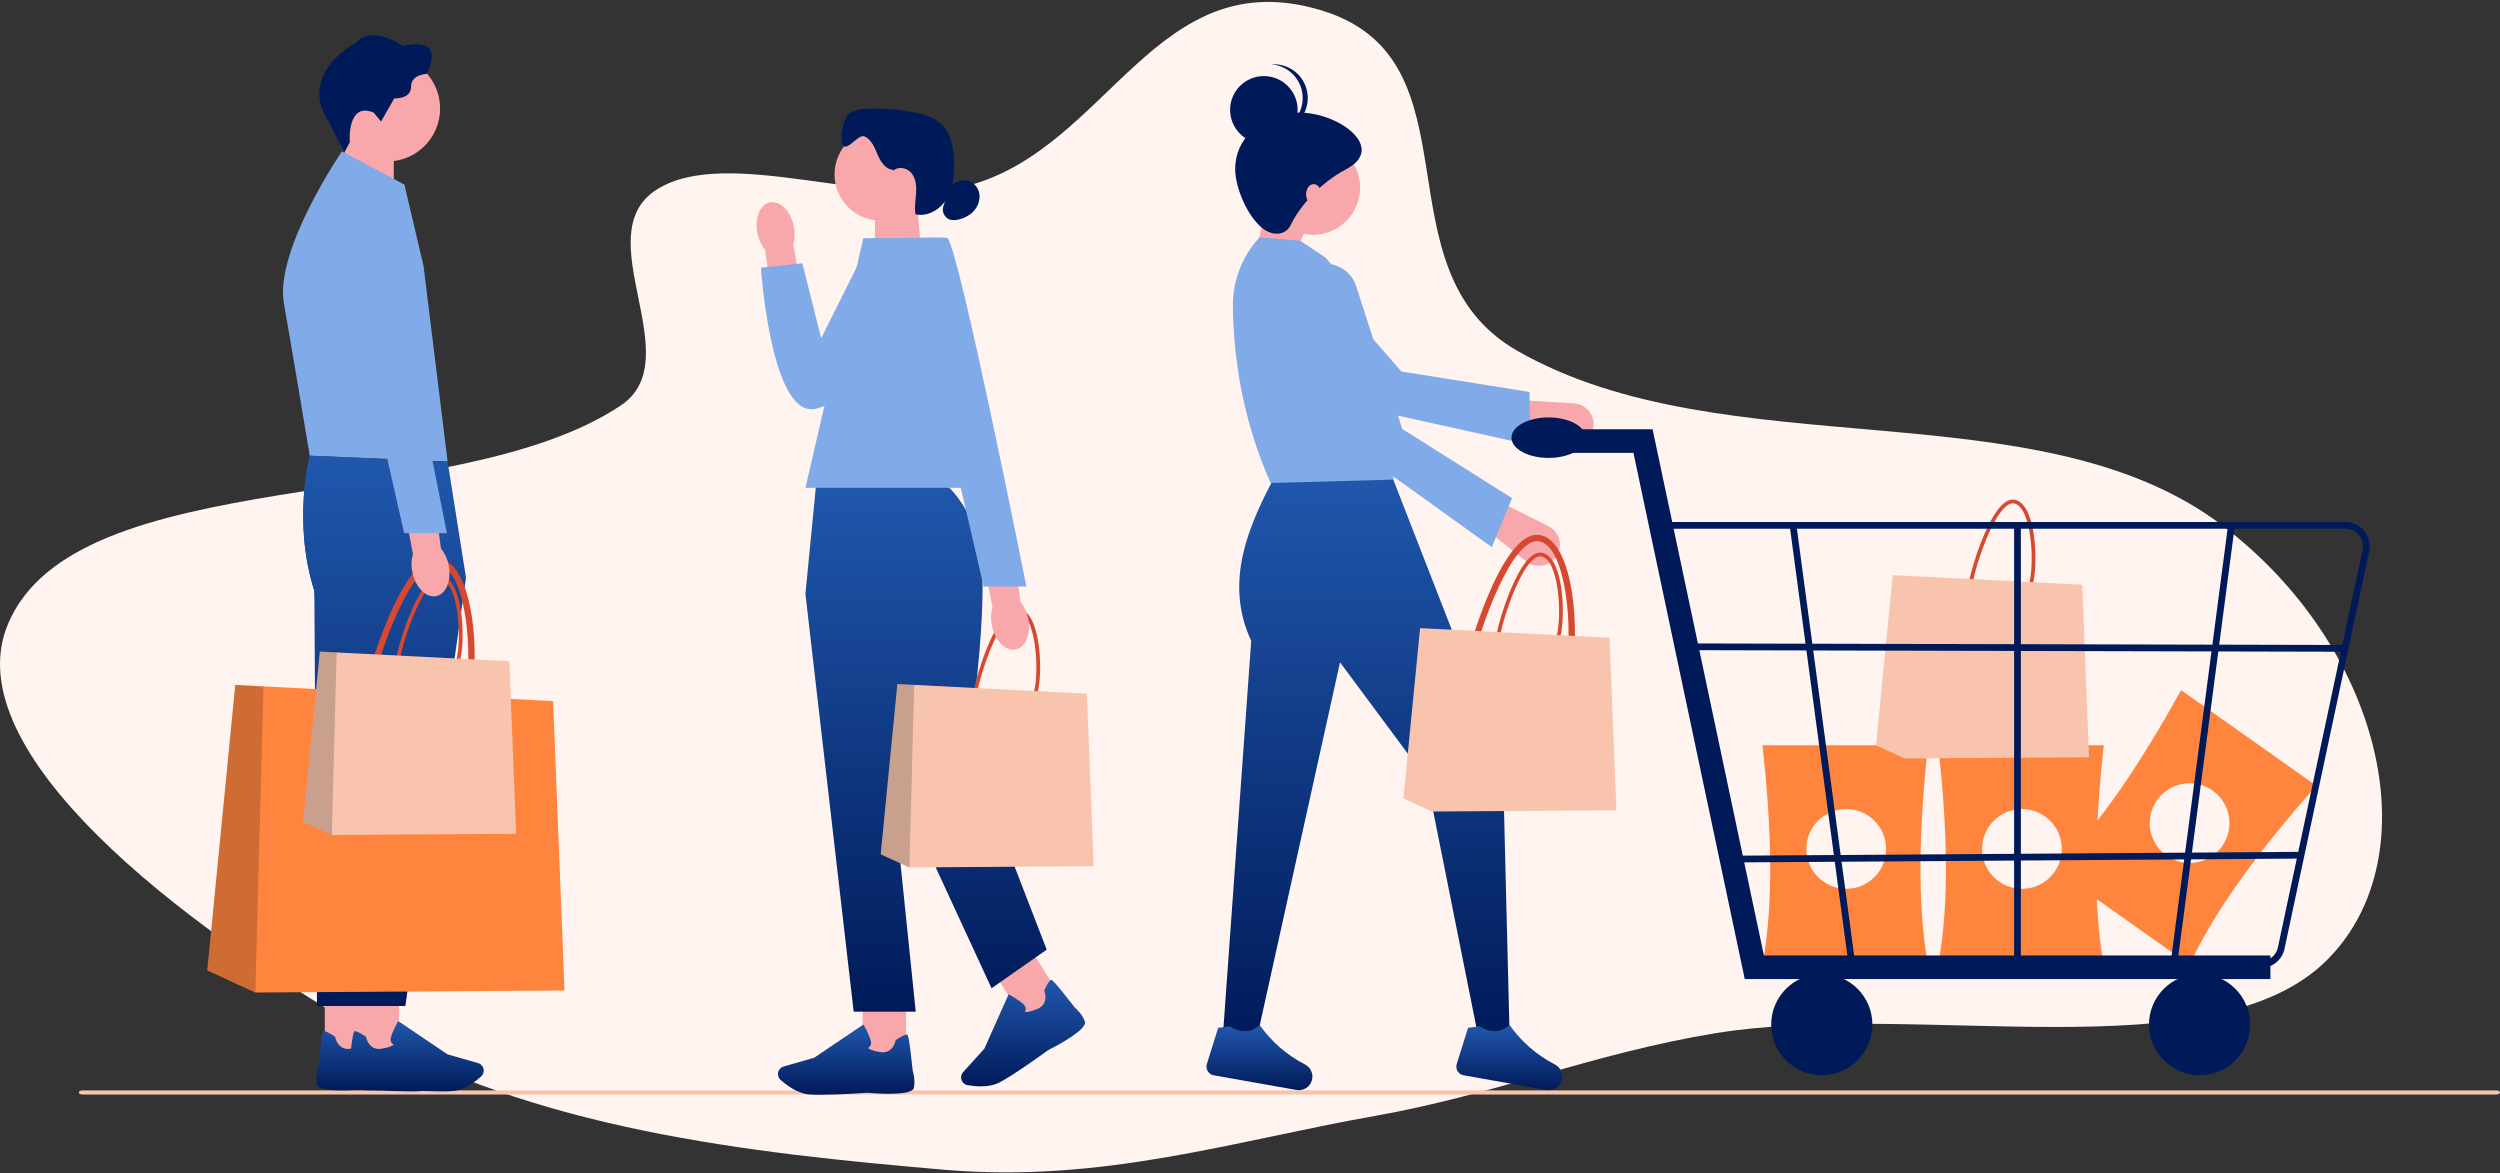 <svg width="1206" height="566" viewBox="0 0 1206 566" fill="none" xmlns="http://www.w3.org/2000/svg">
<rect x="0" y="0" width="1206" height="566" fill="#333333" stroke="none"/>
<path fill-rule="evenodd" clip-rule="evenodd" d="M299.531 195.555C333 173.128 282.464 113.153 316.849 91.413C351.103 69.756 422.931 101.462 467.283 89.495C534.989 71.227 557.677 -19.037 637.294 4.953C715.448 28.501 663.029 129.846 731.998 169.257C832.516 226.696 982.55 186.197 1071.49 253.064C1148.7 311.112 1173.14 412.293 1122.68 462.985C1067.75 518.156 924.966 482.441 827.177 498.476C768.849 508.04 721.243 528.051 663.363 538.302C594.946 550.419 531.919 570.818 455.573 564.289C360.7 556.175 256.97 544.602 174.334 496.479C88.341 446.402 -21.868 362.855 3.785 301.194C36.529 222.492 219.477 249.199 299.531 195.555Z" fill="#FFF4EF"/>
<path d="M38 527C38 527.555 38.846 528 39.9 528H1204.1C1205.15 528 1206 527.555 1206 527C1206 526.445 1205.15 526 1204.1 526H39.9C38.846 526 38 526.445 38 527Z" fill="#F9C4AE"/>
<path d="M164.35 96.124L189.96 104.544V67.674H166.72L164.35 96.124Z" fill="#F8A8AB"/>
<path d="M186.79 77.874C200.884 77.874 212.31 66.448 212.31 52.354C212.31 38.26 200.884 26.834 186.79 26.834C172.696 26.834 161.27 38.26 161.27 52.354C161.27 66.448 172.696 77.874 186.79 77.874Z" fill="#F8A8AB"/>
<path d="M180.29 54.353L183.81 58.623L190.17 47.483C190.17 47.483 198.29 47.903 198.29 41.873C198.29 35.843 205.74 35.673 205.74 35.673C205.74 35.673 216.29 17.253 194.44 22.103C194.44 22.103 179.28 11.723 171.75 20.593C171.75 20.593 148.64 32.233 155.25 52.493L166.24 73.383L168.73 68.653C168.73 68.653 167.22 48.803 180.29 54.333V54.353Z" fill="#001A59"/>
<path d="M177.61 478.783H156.67V508.493H177.61V478.783Z" fill="#F8A8AB"/>
<path d="M175.29 525.514C171.71 525.834 153.79 527.254 152.89 523.144C152.07 519.374 153.28 515.434 153.45 514.894C155.17 497.754 155.81 497.564 156.2 497.454C156.81 497.274 158.59 498.124 161.48 499.984L161.66 500.104L161.7 500.314C161.75 500.584 163.03 506.874 169.1 505.904C173.26 505.244 174.61 504.324 175.04 503.874C174.69 503.714 174.25 503.434 173.94 502.954C173.49 502.254 173.41 501.354 173.71 500.274C174.49 497.424 176.83 493.214 176.93 493.044L177.2 492.564L201 508.624L215.7 512.824C216.81 513.144 217.7 513.934 218.15 514.994C218.77 516.474 218.39 518.194 217.19 519.274C214.52 521.674 209.22 525.784 203.65 526.294C202.17 526.434 200.21 526.484 198.01 526.484C188.82 526.484 175.4 525.534 175.3 525.514H175.29Z" fill="url(#paint0_linear_1395_14370)"/>
<path d="M204.35 222.644L149.42 219.834C149.42 219.834 141 251.754 151.64 285.014L152.92 485.304H183.96L213.22 278.694L204.35 222.644Z" fill="url(#paint1_linear_1395_14370)"/>
<path d="M195.09 89.033L164.94 73.033C164.94 73.033 132.45 120.513 136.94 146.233C141.44 171.953 149.42 219.833 149.42 219.833L215.93 222.643L204.32 128.353L195.09 89.033Z" fill="#81AAE8"/>
<path d="M192.51 478.783H171.57V508.493H192.51V478.783Z" fill="#F8A8AB"/>
<path d="M190.19 525.514C186.61 525.834 168.69 527.254 167.79 523.144C166.97 519.374 168.18 515.434 168.35 514.894C170.07 497.754 170.71 497.564 171.1 497.454C171.71 497.274 173.49 498.124 176.38 499.984L176.56 500.104L176.6 500.314C176.65 500.584 177.93 506.874 184 505.904C188.16 505.244 189.51 504.324 189.94 503.874C189.59 503.714 189.15 503.434 188.84 502.954C188.39 502.254 188.31 501.354 188.61 500.274C189.39 497.424 191.73 493.214 191.83 493.044L192.1 492.564L215.9 508.624L230.6 512.824C231.71 513.144 232.6 513.934 233.05 514.994C233.67 516.474 233.29 518.194 232.09 519.274C229.42 521.674 224.12 525.784 218.55 526.294C217.07 526.434 215.11 526.484 212.91 526.484C203.72 526.484 190.3 525.534 190.2 525.514H190.19Z" fill="url(#paint2_linear_1395_14370)"/>
<path d="M215.93 222.644L149.42 219.834C149.42 219.834 141 251.754 151.64 285.014L164.5 485.304H195.54L224.8 278.694L215.93 222.644Z" fill="url(#paint3_linear_1395_14370)"/>
<path d="M272.32 477.814L123.17 478.794L100 468.134L113.5 330.424L127.08 331.114L266.81 338.224L272.32 477.814Z" fill="#FF843E"/>
<path opacity="0.2" d="M123.17 478.794L100 468.134L113.5 330.424L127.08 331.114L123.17 478.794Z" fill="#0A0A0A"/>
<path d="M208.99 353.464C204.34 353.464 199.27 352.324 194.26 351.204C190.55 350.374 187.28 350.164 184.66 350.004C180.68 349.754 177.53 349.554 175.78 347.224C174.05 344.924 174.05 341.014 175.78 333.304C178.08 323.064 183.2 306.704 189.46 293.244C197.55 275.884 205.32 267.894 212.57 269.524C222.28 271.704 226.15 287.914 227.6 297.374C229.62 310.584 229.44 326.284 227.16 336.444C224.14 349.894 217.21 353.454 208.98 353.454H208.99V353.464ZM210.76 272.334C205.43 272.334 198.89 280.114 192.19 294.514C186.02 307.764 180.98 323.874 178.71 333.964C177.26 340.444 177.1 343.974 178.18 345.424C179.1 346.644 181.51 346.804 184.84 347.004C187.57 347.174 190.97 347.384 194.91 348.274C210.57 351.784 220.36 353.064 224.23 335.794C228.38 317.294 225.22 275.444 211.91 272.454C211.53 272.364 211.14 272.324 210.75 272.324H210.76V272.334Z" fill="#D74830"/>
<path d="M211.24 328.064C208.47 328.064 205.44 327.384 202.46 326.714C200.25 326.214 198.3 326.094 196.73 325.994C194.36 325.844 192.48 325.724 191.44 324.334C190.41 322.964 190.41 320.634 191.44 316.034C192.81 309.924 195.86 300.174 199.6 292.154C204.42 281.804 209.06 277.044 213.38 278.014C219.17 279.314 221.48 288.974 222.34 294.624C223.54 302.504 223.44 311.864 222.08 317.914C220.28 325.934 216.15 328.054 211.24 328.054V328.064ZM212.3 279.694C209.12 279.694 205.22 284.334 201.23 292.924C197.55 300.824 194.54 310.424 193.2 316.444C192.33 320.304 192.24 322.414 192.89 323.274C193.44 324.004 194.87 324.094 196.86 324.214C198.49 324.314 200.51 324.444 202.86 324.974C212.19 327.064 218.03 327.824 220.34 317.534C222.81 306.504 220.93 281.554 213 279.774C212.77 279.724 212.54 279.694 212.31 279.694H212.3Z" fill="#D74830"/>
<path d="M248.99 402.214L160.07 402.794L146.25 396.444L154.3 314.334L162.4 314.744L245.71 318.984L248.99 402.214Z" fill="#F9C4AE"/>
<path opacity="0.2" d="M160.07 402.794L146.25 396.444L154.3 314.334L162.4 314.744L160.07 402.794Z" fill="#0A0A0A"/>
<path d="M216.44 272.644C217.93 279.964 215.2 286.654 210.36 287.584C205.52 288.514 200.39 283.324 198.91 276.004C198.28 273.084 198.38 270.064 199.2 267.184L193.31 236.074L208.53 233.664L212.72 264.584C214.61 266.944 215.88 269.704 216.44 272.644Z" fill="#F8A8AB"/>
<path d="M156.74 88.453C156.74 88.453 179 85.633 181.66 92.283C184.32 98.933 215.58 257.223 215.58 257.223H194.96L156.74 88.453Z" fill="#81AAE8"/>
<path d="M444.447 122.33L422.087 129.68V97.5H442.377L444.447 122.33Z" fill="#F8A8AB"/>
<path d="M424.857 106.41C437.162 106.41 447.137 96.434 447.137 84.13C447.137 71.825 437.162 61.85 424.857 61.85C412.552 61.85 402.577 71.825 402.577 84.13C402.577 96.434 412.552 106.41 424.857 106.41Z" fill="#F8A8AB"/>
<path d="M430.977 81.92C427.247 81.81 424.797 78.04 423.347 74.6C421.897 71.16 420.407 67.21 416.947 65.79C414.117 64.63 409.127 72.48 406.897 70.39C404.567 68.21 406.837 57.02 409.307 55.01C411.777 53 415.157 52.61 418.337 52.46C426.097 52.1 433.907 52.73 441.517 54.32C446.227 55.3 451.067 56.78 454.467 60.18C458.767 64.5 459.867 71.01 460.177 77.1C460.497 83.33 460.137 89.85 457.107 95.3C454.077 100.75 447.737 104.77 441.657 103.38C441.047 100.08 441.667 96.69 441.907 93.33C442.137 89.98 441.897 86.36 439.847 83.69C437.797 81.02 433.427 79.96 431.047 82.33" fill="#001A59"/>
<path d="M458.387 89.64C460.617 88.01 463.287 86.64 466.027 86.98C468.987 87.34 471.497 89.78 472.257 92.67C473.017 95.56 472.167 98.74 470.327 101.1C468.497 103.46 465.767 105.02 462.887 105.8C461.217 106.25 459.387 106.44 457.797 105.76C455.457 104.75 454.187 101.76 455.107 99.38" fill="#001A59"/>
<path d="M437.067 480.43H416.127V510.14H437.067V480.43Z" fill="#F8A8AB"/>
<path d="M395.727 528.119C393.527 528.119 391.567 528.069 390.087 527.929C384.527 527.419 379.217 523.309 376.547 520.909C375.347 519.829 374.967 518.109 375.587 516.629C376.037 515.569 376.927 514.769 378.037 514.459L392.737 510.259L416.537 494.199L416.807 494.679C416.907 494.859 419.247 499.069 420.027 501.909C420.327 502.989 420.247 503.889 419.797 504.589C419.487 505.069 419.047 505.349 418.697 505.509C419.127 505.959 420.477 506.879 424.637 507.539C430.707 508.499 431.987 502.209 432.037 501.949L432.077 501.739L432.257 501.619C435.147 499.759 436.927 498.909 437.537 499.089C437.917 499.199 438.557 499.399 440.287 516.529C440.457 517.069 441.667 521.009 440.847 524.779C439.957 528.879 422.037 527.469 418.447 527.149C418.347 527.159 404.927 528.119 395.737 528.119H395.727Z" fill="url(#paint4_linear_1395_14370)"/>
<path d="M496.693 457.069L478.925 468.15L494.647 493.36L512.415 482.279L496.693 457.069Z" fill="#F8A8AB"/>
<path d="M473.087 524.051C470.627 524.051 468.367 523.751 466.757 523.471C465.177 523.191 463.937 521.931 463.677 520.351C463.497 519.211 463.827 518.061 464.607 517.211L474.857 505.871L486.557 479.651L487.037 479.911C487.217 480.011 491.427 482.341 493.597 484.341C494.427 485.101 494.837 485.911 494.817 486.741C494.807 487.321 494.587 487.781 494.367 488.111C494.967 488.271 496.597 488.331 500.477 486.691C506.137 484.301 503.897 478.281 503.797 478.031L503.717 477.831L503.807 477.641C505.277 474.531 506.327 472.871 506.947 472.701C507.337 472.591 507.977 472.421 518.507 486.051C518.937 486.411 522.047 489.121 523.347 492.751C524.757 496.701 508.807 504.991 505.597 506.611C505.497 506.691 488.807 518.821 481.947 522.271C479.227 523.641 476.007 524.061 473.077 524.061L473.087 524.051Z" fill="url(#paint5_linear_1395_14370)"/>
<path d="M452.487 231.98H393.857L388.537 286.52L411.817 488.04H441.747L429.777 371.65L478.327 476.73L504.927 458.11L467.017 360.01C467.017 360.01 480.557 274.55 469.917 253.26C459.277 231.97 452.487 231.98 452.487 231.98Z" fill="url(#paint6_linear_1395_14370)"/>
<path d="M481.647 235.3H388.537L416.467 114.92H457.037L481.647 235.3Z" fill="#81AAE8"/>
<path d="M365.407 112.55C363.917 105.23 366.647 98.54 371.487 97.61C376.327 96.68 381.457 101.87 382.937 109.19C383.567 112.11 383.467 115.13 382.647 118.01L388.537 149.12L373.317 151.53L369.127 120.61C367.237 118.25 365.967 115.49 365.407 112.55Z" fill="#F8A8AB"/>
<path d="M456.047 114.92H420.267L396.147 163.16L387.047 127.01L367.057 129.13C367.057 129.13 371.787 199.76 392.457 197.37C413.127 194.98 461.337 131.35 456.037 114.91H456.047V114.92Z" fill="#81AAE8"/>
<path d="M489.837 343.73C487.067 343.73 484.037 343.05 481.057 342.38C478.847 341.88 476.897 341.76 475.327 341.66C472.957 341.51 471.077 341.39 470.037 340C469.007 338.63 469.007 336.3 470.037 331.7C471.407 325.59 474.457 315.84 478.197 307.82C483.017 297.47 487.657 292.71 491.977 293.68C497.767 294.98 500.077 304.64 500.937 310.29C502.137 318.17 502.037 327.53 500.677 333.58C498.877 341.6 494.747 343.72 489.837 343.72V343.73ZM490.897 295.36C487.717 295.36 483.817 300 479.827 308.59C476.147 316.49 473.137 326.09 471.797 332.11C470.927 335.97 470.837 338.08 471.487 338.94C472.037 339.67 473.467 339.76 475.457 339.88C477.087 339.98 479.107 340.11 481.457 340.64C490.787 342.73 496.627 343.49 498.937 333.2C501.407 322.17 499.527 297.22 491.597 295.44C491.367 295.39 491.137 295.36 490.907 295.36H490.897Z" fill="#D74830"/>
<path d="M527.597 417.87L438.677 418.45L424.857 412.1L432.907 329.99L441.007 330.4L524.317 334.64L527.597 417.87Z" fill="#F9C4AE"/>
<path opacity="0.2" d="M438.677 418.45L424.857 412.1L432.907 329.99L441.007 330.4L438.677 418.45Z" fill="#0A0A0A"/>
<path d="M495.997 298.371C497.487 305.691 494.757 312.381 489.917 313.311C485.077 314.241 479.947 309.051 478.467 301.731C477.837 298.811 477.937 295.791 478.757 292.911L472.867 261.801L488.087 259.391L492.277 290.311C494.167 292.671 495.437 295.431 495.997 298.371Z" fill="#F8A8AB"/>
<path d="M435.647 114.919C435.647 114.919 455.977 114.059 457.037 114.919C462.587 119.449 495.137 282.959 495.137 282.959H474.517L435.647 114.919Z" fill="#81AAE8"/>
<path d="M1056.24 465.385L991.077 419.294C1013.05 397.885 1033.04 367.4 1052.16 332.932L1117.33 379.022C1091.29 408.594 1069.23 437.616 1056.24 465.385Z" fill="#FF843E"/>
<path d="M1056.26 416.314C1066.88 416.314 1075.49 407.703 1075.49 397.081C1075.49 386.459 1066.88 377.848 1056.26 377.848C1045.64 377.848 1037.03 386.459 1037.03 397.081C1037.03 407.703 1045.64 416.314 1056.26 416.314Z" fill="#FFF4EF"/>
<path d="M741.894 255.064H734.741C734.489 255.064 734.248 255.164 734.07 255.342C733.892 255.52 733.792 255.761 733.792 256.013V259.153C733.792 259.277 733.817 259.4 733.864 259.515C733.912 259.631 733.982 259.735 734.07 259.823C734.158 259.911 734.263 259.981 734.378 260.029C734.493 260.076 734.616 260.101 734.741 260.101H735.926V264.805H740.708V260.101H741.894C742.145 260.101 742.386 260.001 742.564 259.823C742.742 259.645 742.842 259.404 742.842 259.153V256.013C742.842 255.761 742.742 255.52 742.564 255.342C742.386 255.164 742.145 255.064 741.894 255.064Z" fill="#FFF4EF"/>
<path opacity="0.2" d="M740.403 256.086C740.403 256.629 740.187 257.149 739.803 257.533C739.42 257.916 738.899 258.132 738.357 258.132C737.814 258.132 737.294 257.916 736.91 257.533C736.526 257.149 736.311 256.629 736.311 256.086" fill="#0A0A0A"/>
<path d="M930.053 465.311H850.236C855.816 435.141 854.532 398.709 850.236 359.529H930.053C925.87 398.709 924.621 435.141 930.053 465.311Z" fill="#FF843E"/>
<path d="M1014.82 465.311H935C940.58 435.141 939.297 398.709 935 359.529H1014.82C1010.63 398.709 1009.39 435.141 1014.82 465.311Z" fill="#FF843E"/>
<path d="M890.625 428.767C901.247 428.767 909.858 420.156 909.858 409.534C909.858 398.912 901.247 390.301 890.625 390.301C880.003 390.301 871.392 398.912 871.392 409.534C871.392 420.156 880.003 428.767 890.625 428.767Z" fill="#FFF4EF"/>
<path d="M975.389 428.767C986.011 428.767 994.622 420.156 994.622 409.534C994.622 398.912 986.011 390.301 975.389 390.301C964.767 390.301 956.156 398.912 956.156 409.534C956.156 420.156 964.767 428.767 975.389 428.767Z" fill="#FFF4EF"/>
<path d="M969.98 291.173C967.21 291.173 964.18 290.493 961.2 289.823C958.99 289.323 957.04 289.203 955.47 289.103C953.1 288.953 951.22 288.833 950.18 287.443C949.15 286.073 949.15 283.743 950.18 279.143C951.55 273.033 954.6 263.283 958.34 255.263C963.16 244.913 967.8 240.153 972.12 241.123C977.91 242.423 980.22 252.083 981.08 257.733C982.28 265.613 982.18 274.973 980.82 281.023C979.02 289.043 974.89 291.163 969.98 291.163V291.173ZM971.04 242.803C967.86 242.803 963.96 247.443 959.97 256.033C956.29 263.933 953.28 273.533 951.94 279.553C951.07 283.413 950.98 285.523 951.63 286.383C952.18 287.113 953.61 287.203 955.6 287.323C957.23 287.423 959.25 287.553 961.6 288.083C970.93 290.173 976.77 290.933 979.08 280.643C981.55 269.613 979.67 244.663 971.74 242.883C971.51 242.833 971.28 242.803 971.05 242.803H971.04Z" fill="#D74830"/>
<path d="M1007.74 365.314L918.82 365.894L905 359.544L913.05 277.434L921.15 277.844L1004.46 282.084L1007.74 365.314Z" fill="#F9C4AE"/>
<path d="M603.582 132.399L621.5 130.77L632.903 103.079L612.541 91.676L603.582 132.399Z" fill="#F8A8AB"/>
<path d="M768.024 208.422C768.62 206.936 768.854 205.33 768.707 203.736C768.561 202.142 768.037 200.605 767.18 199.253C766.323 197.901 765.157 196.772 763.778 195.959C762.399 195.146 760.846 194.672 759.248 194.577L731.427 192.918L727.331 206.539L755.971 214.405C758.364 215.062 760.916 214.816 763.139 213.712C765.362 212.609 767.101 210.726 768.024 208.422Z" fill="#F8A8AB"/>
<path d="M738.151 214.634L737.845 189.074L676.049 179.213L628.442 124.613C625.965 121.773 622.543 119.926 618.809 119.415C615.074 118.905 611.282 119.765 608.133 121.836C606.227 123.09 604.619 124.748 603.424 126.692C602.228 128.636 601.475 130.819 601.216 133.086C600.957 135.353 601.199 137.65 601.925 139.813C602.651 141.976 603.844 143.954 605.418 145.605L644.693 193.939L738.151 214.634Z" fill="#81AAE8"/>
<path d="M589.736 502.167H606.025L646.429 319.493L688.286 375.925L712.72 498.095H728.195L724.937 366.965L670.368 226.877H616.613C601.923 253.462 590.4 280.867 603.582 309.138L589.736 502.167Z" fill="url(#paint7_linear_1395_14370)"/>
<path d="M702.734 513.265C702.554 513.841 702.499 514.449 702.572 515.048C702.646 515.648 702.846 516.225 703.159 516.741C703.473 517.257 703.893 517.7 704.391 518.041C704.89 518.382 705.455 518.613 706.049 518.718L745.91 525.792C747.485 526.08 749.111 525.782 750.481 524.954C751.852 524.126 752.872 522.825 753.35 521.297C753.814 519.836 753.749 518.259 753.166 516.842C752.583 515.424 751.52 514.258 750.162 513.547C741.397 509.047 733.855 502.489 728.18 494.436C723.799 498.515 718.902 498.131 713.703 495.125L708.188 495.814L702.734 513.265Z" fill="url(#paint8_linear_1395_14370)"/>
<path d="M582.194 513.265C582.013 513.841 581.958 514.449 582.031 515.048C582.105 515.648 582.305 516.225 582.618 516.741C582.932 517.257 583.352 517.7 583.85 518.041C584.349 518.382 584.914 518.613 585.508 518.718L625.369 525.792C626.944 526.08 628.57 525.782 629.94 524.954C631.311 524.126 632.331 522.825 632.809 521.297C633.273 519.836 633.208 518.259 632.625 516.842C632.042 515.424 630.979 514.258 629.621 513.547C620.857 509.047 613.314 502.489 607.639 494.436C603.258 498.515 598.361 498.131 593.162 495.125L587.647 495.814L582.194 513.265Z" fill="url(#paint9_linear_1395_14370)"/>
<path d="M633.31 113.261C645.905 113.261 656.115 103.05 656.115 90.456C656.115 77.861 645.905 67.65 633.31 67.65C620.715 67.65 610.505 77.861 610.505 90.456C610.505 103.05 620.715 113.261 633.31 113.261Z" fill="#F8A8AB"/>
<path d="M612.948 232.987L672.404 231.359L654.943 176.404C665.794 159.008 654.874 141.63 639.418 124.256L627.201 116.111L607.654 114.482C599.191 123.538 594.56 135.518 594.731 147.912C595.118 174.451 599.818 203.342 612.948 232.987Z" fill="#81AAE8"/>
<path d="M749.551 269.979C750.684 268.847 751.531 267.463 752.023 265.939C752.515 264.416 752.638 262.798 752.382 261.217C752.126 259.637 751.498 258.14 750.55 256.85C749.602 255.56 748.361 254.514 746.929 253.798L722.004 241.328L712.88 252.24L736.116 270.738C738.058 272.284 740.501 273.061 742.979 272.921C745.457 272.781 747.796 271.734 749.551 269.979Z" fill="#F8A8AB"/>
<path d="M719.643 263.939L729.417 240.319L676.482 206.944L654.193 138.018C653.033 134.432 650.613 131.388 647.381 129.449C644.149 127.511 640.323 126.81 636.614 127.476C634.367 127.879 632.237 128.77 630.374 130.087C628.51 131.404 626.958 133.114 625.828 135.097C624.698 137.08 624.018 139.286 623.834 141.561C623.651 143.835 623.969 146.122 624.767 148.26L641.862 208.148L719.643 263.939Z" fill="#81AAE8"/>
<path d="M595.844 81.497C595.844 90.37 601.607 104.112 608.876 110.003C613.766 113.967 620.23 113.8 622.722 108.374C625.278 102.809 634.09 89.726 649.599 81.497C670.274 70.526 642.267 51.757 622.722 54.619C608.034 56.77 595.844 66.653 595.844 81.497Z" fill="#001A59"/>
<path d="M609.69 69.278C618.686 69.278 625.979 61.985 625.979 52.989C625.979 43.992 618.686 36.699 609.69 36.699C600.694 36.699 593.401 43.992 593.401 52.989C593.401 61.985 600.694 69.278 609.69 69.278Z" fill="#001A59"/>
<path d="M628.423 47.289C628.421 43.183 626.868 39.228 624.073 36.219C621.279 33.209 617.451 31.367 613.355 31.062C613.76 31.032 614.165 31 614.577 31C618.897 31 623.04 32.716 626.095 35.771C629.15 38.826 630.866 42.969 630.866 47.289C630.866 51.61 629.15 55.753 626.095 58.808C623.04 61.862 618.897 63.579 614.577 63.579C614.165 63.579 613.76 63.547 613.355 63.517C617.451 63.211 621.279 61.369 624.073 58.36C626.868 55.35 628.421 51.396 628.423 47.289Z" fill="#001A59"/>
<path d="M633.717 98.6C635.741 98.6 637.382 96.412 637.382 93.713C637.382 91.014 635.741 88.826 633.717 88.826C631.693 88.826 630.052 91.014 630.052 93.713C630.052 96.412 631.693 98.6 633.717 98.6Z" fill="#F8A8AB"/>
<path d="M1095.25 472.295H841.672L787.975 218.454H742.148V207.064H797.207L850.904 460.905H1095.25V472.295Z" fill="#001A59"/>
<path d="M878.831 518.671C892.311 518.671 903.239 507.743 903.239 494.263C903.239 480.783 892.311 469.855 878.831 469.855C865.351 469.855 854.424 480.783 854.424 494.263C854.424 507.743 865.351 518.671 878.831 518.671Z" fill="#001A59"/>
<path d="M1061.08 518.671C1074.56 518.671 1085.48 507.743 1085.48 494.263C1085.48 480.783 1074.56 469.855 1061.08 469.855C1047.6 469.855 1036.67 480.783 1036.67 494.263C1036.67 507.743 1047.6 518.671 1061.08 518.671Z" fill="#001A59"/>
<path d="M1090.62 466.932H843.909L800.379 251.812H1131.47C1133.16 251.813 1134.83 252.179 1136.37 252.886C1137.9 253.593 1139.26 254.623 1140.36 255.907C1141.46 257.191 1142.27 258.698 1142.73 260.324C1143.19 261.949 1143.29 263.655 1143.03 265.324L1102.18 457.051C1101.76 459.81 1100.36 462.325 1098.24 464.139C1096.12 465.952 1093.41 466.944 1090.62 466.932ZM846.588 463.678H1090.62C1092.64 463.686 1094.59 462.971 1096.12 461.662C1097.65 460.353 1098.66 458.537 1098.96 456.546L1139.81 264.819C1140 263.614 1139.93 262.383 1139.6 261.209C1139.26 260.036 1138.68 258.949 1137.89 258.022C1137.1 257.095 1136.11 256.351 1135.01 255.841C1133.9 255.331 1132.69 255.067 1131.47 255.067H804.329L846.588 463.678Z" fill="#001A59"/>
<path d="M891.871 466.245L863.364 253.706L866.574 253.176L895.082 465.715L891.871 466.245Z" fill="#001A59"/>
<path d="M1050.38 464.61L1047.17 464.09L1074.84 253.178L1078.06 253.699L1050.38 464.61Z" fill="#001A59"/>
<path d="M974.861 253.439H971.606V465.978H974.861V253.439Z" fill="#001A59"/>
<path d="M817.003 310.39L816.995 313.645L1132.01 314.407L1132.02 311.153L817.003 310.39Z" fill="#001A59"/>
<path d="M1109.79 410.923L833.041 412.814L833.063 416.069L1109.81 414.177L1109.79 410.923Z" fill="#001A59"/>
<path d="M747.03 220.895C756.915 220.895 764.929 216.524 764.929 211.132C764.929 205.74 756.915 201.369 747.03 201.369C737.145 201.369 729.131 205.74 729.131 211.132C729.131 216.524 737.145 220.895 747.03 220.895Z" fill="#001A59"/>
<path d="M739.74 342.147C735.09 342.147 730.02 341.007 725.01 339.887C721.3 339.057 718.03 338.847 715.41 338.687C711.43 338.437 708.28 338.237 706.53 335.907C704.8 333.607 704.8 329.697 706.53 321.987C708.83 311.747 713.95 295.387 720.21 281.927C728.3 264.567 736.07 256.577 743.32 258.207C753.03 260.387 756.9 276.597 758.35 286.057C760.37 299.267 760.19 314.967 757.91 325.127C754.89 338.577 747.96 342.137 739.73 342.137H739.74V342.147ZM741.51 261.017C736.18 261.017 729.64 268.797 722.94 283.197C716.77 296.447 711.73 312.557 709.46 322.647C708.01 329.127 707.85 332.657 708.93 334.107C709.85 335.327 712.26 335.487 715.59 335.687C718.32 335.857 721.72 336.067 725.66 336.957C741.32 340.467 751.11 341.747 754.98 324.477C759.13 305.977 755.97 264.127 742.66 261.137C742.28 261.047 741.89 261.007 741.5 261.007H741.51V261.017Z" fill="#D74830"/>
<path d="M741.99 316.747C739.22 316.747 736.19 316.067 733.21 315.397C731 314.897 729.05 314.777 727.48 314.677C725.11 314.527 723.23 314.407 722.19 313.017C721.16 311.647 721.16 309.317 722.19 304.717C723.56 298.607 726.61 288.857 730.35 280.837C735.17 270.487 739.81 265.727 744.13 266.697C749.92 267.997 752.23 277.657 753.09 283.307C754.29 291.187 754.19 300.547 752.83 306.597C751.03 314.617 746.9 316.737 741.99 316.737V316.747ZM743.05 268.377C739.87 268.377 735.97 273.017 731.98 281.607C728.3 289.507 725.29 299.107 723.95 305.127C723.08 308.987 722.99 311.097 723.64 311.957C724.19 312.687 725.62 312.777 727.61 312.897C729.24 312.997 731.26 313.127 733.61 313.657C742.94 315.747 748.78 316.507 751.09 306.217C753.56 295.187 751.68 270.237 743.75 268.457C743.52 268.407 743.29 268.377 743.06 268.377H743.05Z" fill="#D74830"/>
<path d="M779.74 390.898L690.82 391.478L677 385.128L685.05 303.018L693.15 303.428L776.46 307.668L779.74 390.898Z" fill="#F9C4AE"/>
<defs>
<linearGradient id="paint0_linear_1395_14370" x1="185.526" y1="492.564" x2="185.526" y2="526.484" gradientUnits="userSpaceOnUse">
<stop stop-color="#2058AD"/>
<stop offset="1" stop-color="#001A59"/>
</linearGradient>
<linearGradient id="paint1_linear_1395_14370" x1="179.739" y1="219.834" x2="179.739" y2="485.304" gradientUnits="userSpaceOnUse">
<stop stop-color="#2058AD"/>
<stop offset="1" stop-color="#001A59"/>
</linearGradient>
<linearGradient id="paint2_linear_1395_14370" x1="200.426" y1="492.564" x2="200.426" y2="526.484" gradientUnits="userSpaceOnUse">
<stop stop-color="#2058AD"/>
<stop offset="1" stop-color="#001A59"/>
</linearGradient>
<linearGradient id="paint3_linear_1395_14370" x1="185.529" y1="219.834" x2="185.529" y2="485.304" gradientUnits="userSpaceOnUse">
<stop stop-color="#2058AD"/>
<stop offset="1" stop-color="#001A59"/>
</linearGradient>
<linearGradient id="paint4_linear_1395_14370" x1="408.211" y1="494.199" x2="408.211" y2="528.119" gradientUnits="userSpaceOnUse">
<stop stop-color="#2058AD"/>
<stop offset="1" stop-color="#001A59"/>
</linearGradient>
<linearGradient id="paint5_linear_1395_14370" x1="493.532" y1="472.68" x2="493.532" y2="524.061" gradientUnits="userSpaceOnUse">
<stop stop-color="#2058AD"/>
<stop offset="1" stop-color="#001A59"/>
</linearGradient>
<linearGradient id="paint6_linear_1395_14370" x1="446.732" y1="231.98" x2="446.732" y2="488.04" gradientUnits="userSpaceOnUse">
<stop stop-color="#2058AD"/>
<stop offset="1" stop-color="#001A59"/>
</linearGradient>
<linearGradient id="paint7_linear_1395_14370" x1="658.965" y1="226.877" x2="658.965" y2="502.167" gradientUnits="userSpaceOnUse">
<stop stop-color="#2058AD"/>
<stop offset="1" stop-color="#001A59"/>
</linearGradient>
<linearGradient id="paint8_linear_1395_14370" x1="728.099" y1="494.436" x2="728.099" y2="525.899" gradientUnits="userSpaceOnUse">
<stop stop-color="#2058AD"/>
<stop offset="1" stop-color="#001A59"/>
</linearGradient>
<linearGradient id="paint9_linear_1395_14370" x1="607.558" y1="494.436" x2="607.558" y2="525.899" gradientUnits="userSpaceOnUse">
<stop stop-color="#2058AD"/>
<stop offset="1" stop-color="#001A59"/>
</linearGradient>
</defs>
</svg>
